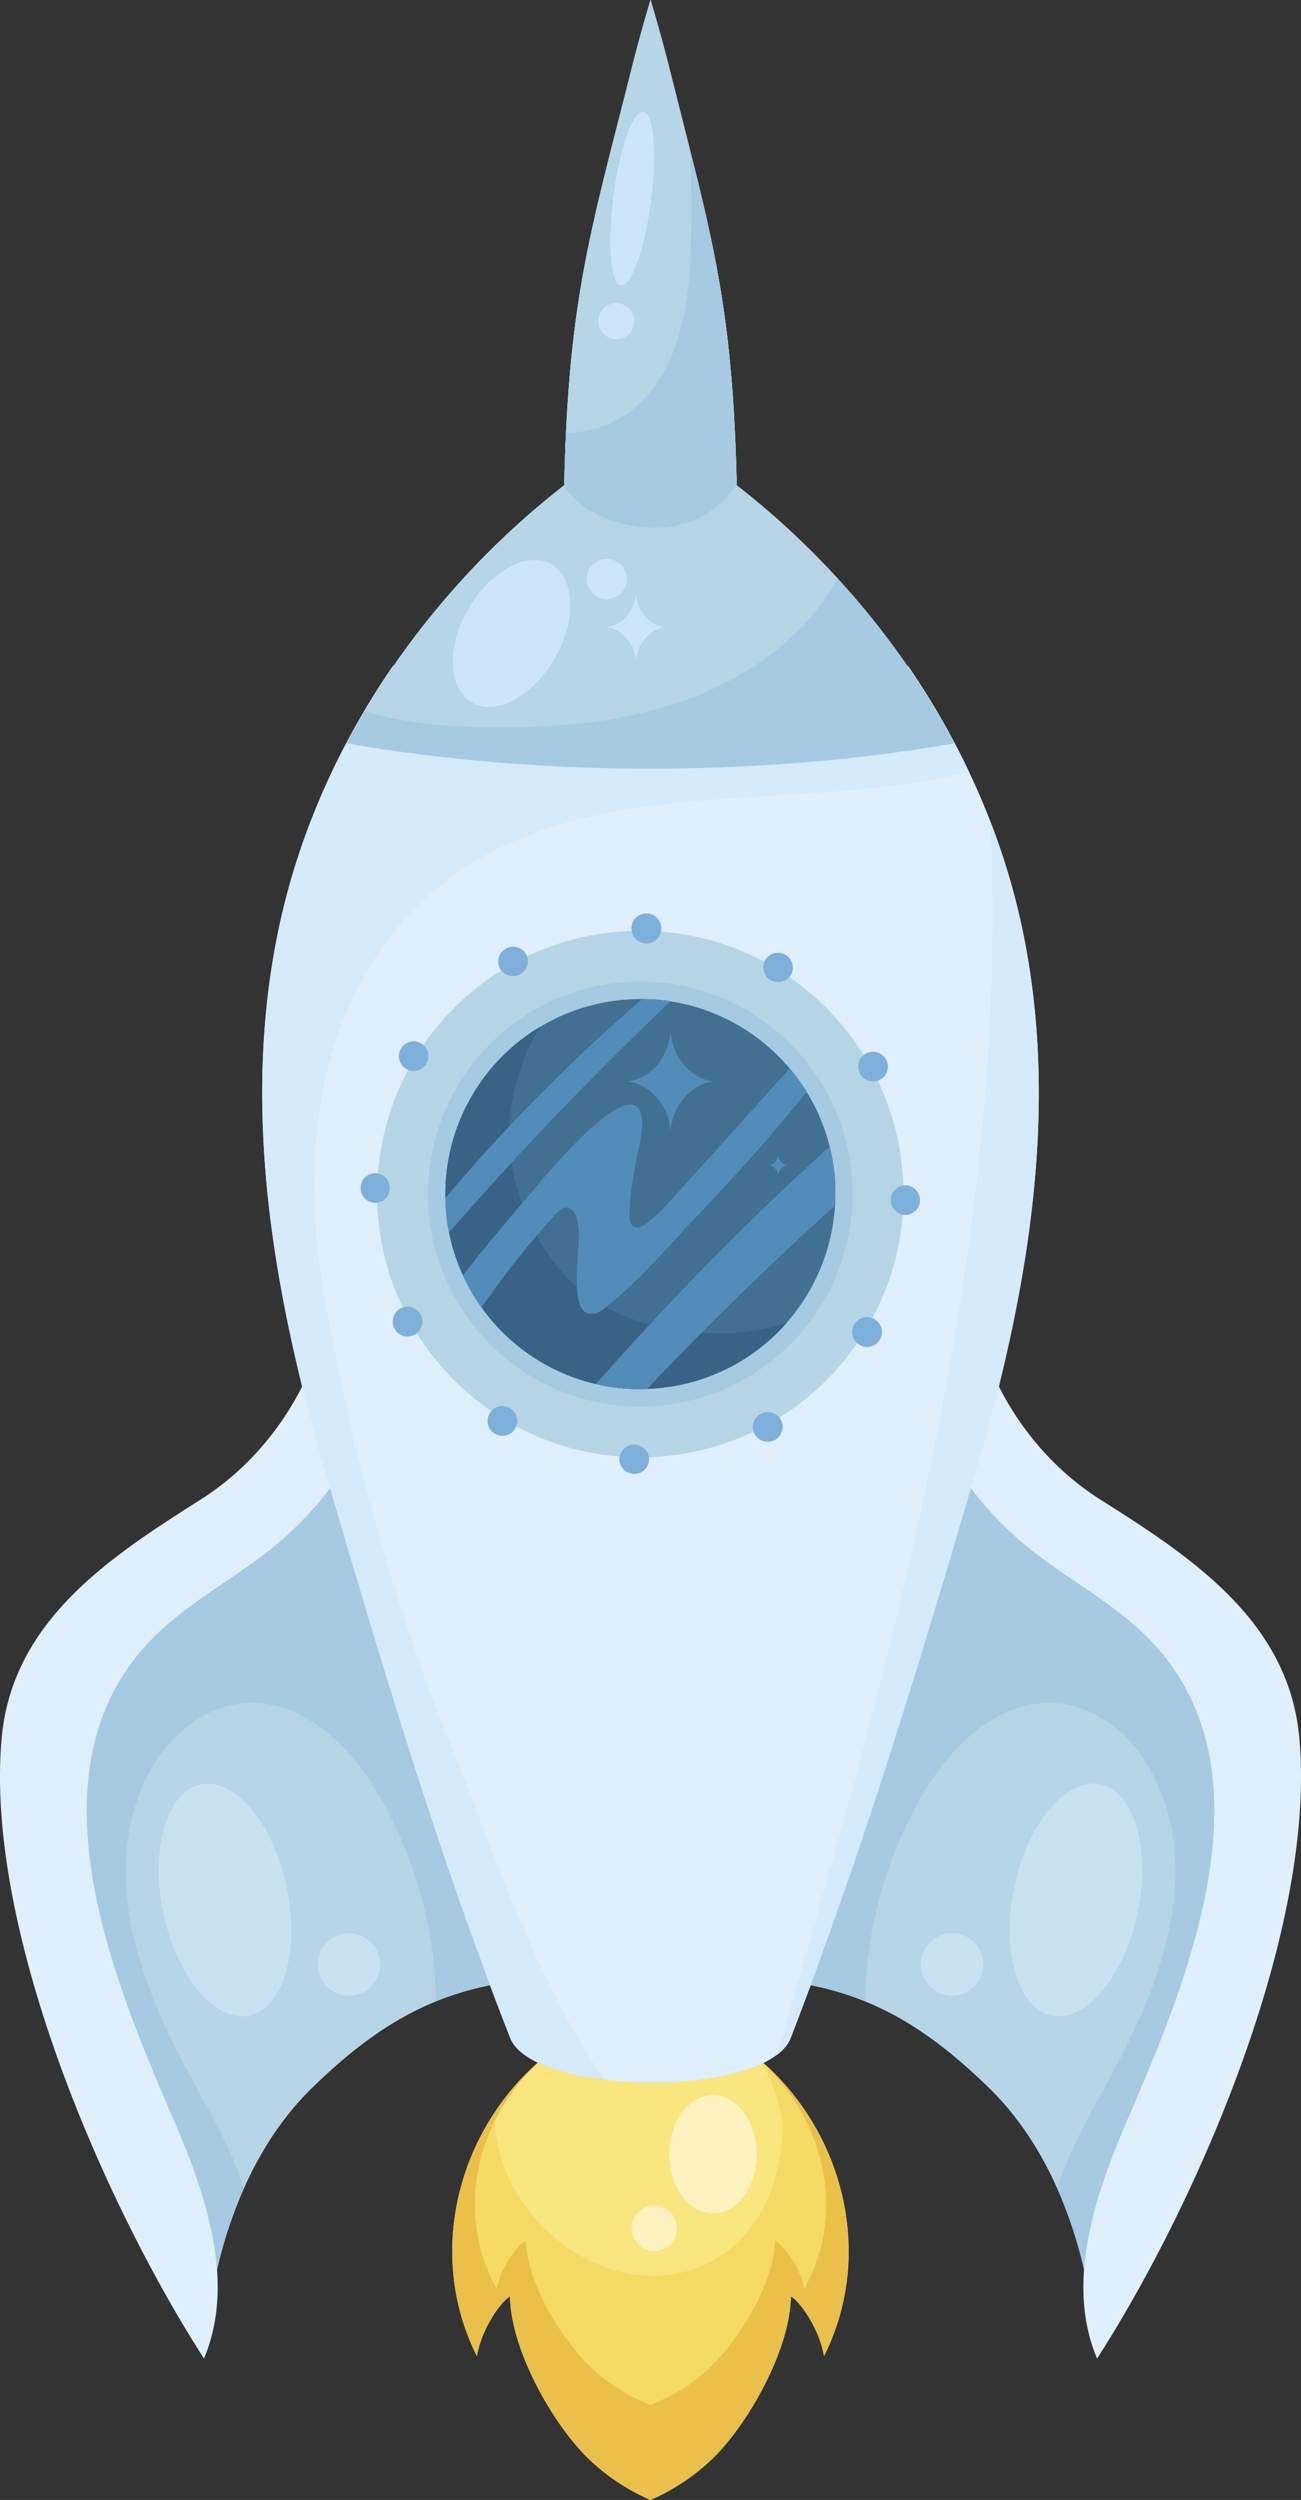<?xml version="1.0" encoding="UTF-8"?> <svg xmlns="http://www.w3.org/2000/svg" viewBox="0 0 1034.57 1986.75"><rect x="0" y="0" width="1034.57" height="1986.75" fill="#333333" stroke="none"/><defs><style>.cls-1{fill:#dfeffc;}.cls-2{fill:#d5eafb;}.cls-3{fill:#b6d5e6;}.cls-4{fill:#a5cae2;}.cls-5{fill:#417092;}.cls-6{fill:#386286;}.cls-7{fill:#eac04b;}.cls-8{fill:#f5da65;}.cls-9{fill:#f9e67f;}.cls-10{fill:#fcf3c0;}.cls-11{fill:#c8e2f1;}.cls-12{fill:#cce5f7;}.cls-13{fill:#528dba;}.cls-14{fill:#7eb0dc;}</style></defs><title>паттерн светлыйРесурс 58</title><g id="Слой_2" data-name="Слой 2"><g id="Capa_2" data-name="Capa 2"><path class="cls-1" d="M1033.16,1380.46c-7.89-84.18-72.55-133.67-138.64-176.3q-9.69-6.26-19.36-12.33c-34.56-21.83-62.39-53.52-80.87-90h0C823.63,983.14,838.52,859.8,813,738.47a552.46,552.46,0,0,0-25.29-85.21c-5.2-13.46-10.88-26.75-17.1-39.77A608.14,608.14,0,0,0,722,529.19h-.53a637.78,637.78,0,0,0-55.28-69.28,654.49,654.49,0,0,0-80.45-74.3,11.47,11.47,0,0,1-.92.76c.34-.49.68-1,1-1.49-2.66-120.79-15.48-180-37.15-265.73v-.05C543.88,100,538.66,79.63,533,57q-7.4-29.33-15.67-57Q509,27.72,501.65,57c-28.25,112.37-46,168.68-51.57,287.06-.63,12.82-1.06,26.37-1.4,40.83.12.3.25.61.38.91l-.33-.18A650.87,650.87,0,0,0,313,529.19h-.44c-43.52,63.24-75.24,134.19-91,209.28C196.06,859.8,211,983.15,240.27,1101.89c-18.48,36.43-46.31,68.11-80.86,89.94q-9,5.68-18,11.49c-66.55,42.82-132,92.41-140,177.14-4.18,44.78,1.17,95.46,12.9,147.91.26,1.18.53,2.35.8,3.53,28,122.55,90.39,254.21,147.1,342.49,9.55-22.65,12.17-46.65,10.35-71a366.16,366.16,0,0,1,16.34-52.56q2.34-5.88,4.9-11.64c13.35-30.09,31.3-57.67,54.62-80.36,32.17-31.29,63-54.08,98.2-68.4a234.08,234.08,0,0,1,43-12.78q7.86,21,16.05,41.87c3.07,7.84,11,14.41,22,19.7-64.59,57.1-88.54,153.51-48.43,233.27,3.37-21.34,19.24-43.78,26.34-47.53.38,40.41,31.27,96.69,58.82,125.43,1.16,1.21,2.35,2.4,3.53,3.56a166.75,166.75,0,0,0,49.3,32.77,166.62,166.62,0,0,0,49.3-32.77c1.19-1.16,2.38-2.35,3.54-3.56,27.52-28.74,58.41-85,58.79-125.43,7.12,3.75,23,26.19,26.34,47.53,40.06-79.61,16.25-175.81-48.07-233a64.58,64.58,0,0,0,10.72-6.51c5.2-4,9-8.47,10.93-13.51q8.08-21,15.85-41.91A232.63,232.63,0,0,1,688,1590.46c35.22,14.32,66,37.11,98.2,68.4,23.32,22.69,41.27,50.27,54.62,80.36h0a356.84,356.84,0,0,1,21.24,64.2c-1.82,24.32.8,48.32,10.35,71,58-90.26,121.9-225.88,148.94-350.74C1032.31,1472.88,1037.22,1423.9,1033.16,1380.46Z"></path><path class="cls-2" d="M912.27,1301.11c-28.19-28.17-64.49-46.66-95.4-71.82a270.59,270.59,0,0,1-44.73-46.46l1.93-6.58c7.22-24.55,14-49.36,20.22-74.38C823.63,983.14,838.52,859.8,813,738.47a552.46,552.46,0,0,0-25.29-85.21c7.18,156.59-9.65,314-39.07,468.16-33.07,172.94-81.73,342.45-130.71,511.64,5.2-4,9-8.47,10.93-13.51q8.08-21,15.85-41.91A232.63,232.63,0,0,1,688,1590.46c35.22,14.32,66,37.11,98.2,68.4,23.32,22.69,41.27,50.27,54.62,80.36a356.84,356.84,0,0,1,21.24,64.2c3-40.07,18.1-81,34.16-118.2C945,1572.21,1015.85,1404.63,912.27,1301.11Z"></path><path class="cls-2" d="M545.62,637.29c75.08-7,152.41-6.11,225-23.8A608.14,608.14,0,0,0,722,529.19h-.53a637.78,637.78,0,0,0-55.28-69.28,654.49,654.49,0,0,0-80.45-74.3,11.47,11.47,0,0,1-.92.76c.34-.49.68-1,1-1.49-2.66-120.79-15.48-180-37.15-265.73v-.05C543.88,100,538.66,79.63,533,57q-7.4-29.33-15.67-57Q509,27.72,501.65,57c-28.25,112.37-46,168.68-51.57,287.06-.63,12.82-1.06,26.37-1.4,40.83.12.3.25.61.38.91l-.33-.18A650.87,650.87,0,0,0,313,529.19h-.44c-43.52,63.24-75.24,134.19-91,209.28C196.06,859.8,211,983.15,240.27,1101.89c6.17,25,13,49.82,20.19,74.36l2,6.62h0a271,271,0,0,1-44.71,46.42c-30.91,25.16-67.21,43.65-95.4,71.82-103.58,103.52-32.7,271.1,16.1,384.11,16.06,37.19,31.15,78.13,34.16,118.2a357.63,357.63,0,0,1,21.24-64.2c13.35-30.09,31.3-57.67,54.62-80.36,32.17-31.29,63-54.08,98.2-68.4a234.08,234.08,0,0,1,43-12.78q7.86,21,16.05,41.87c3.07,7.84,11,14.41,22,19.7l.23.11c13.83,6.54,32.56,11.09,53.08,13.58-55.79-79.8-86.44-177.28-122.94-266.35-45-110.07-76.9-231.46-98.93-348.55-19.13-101.5-12.8-216.29,55.58-299.15C373.75,667.3,456.55,645.54,545.62,637.29Z"></path><path class="cls-3" d="M912.27,1301.11c-28.19-28.17-64.49-46.66-95.4-71.82a270.59,270.59,0,0,1-44.73-46.46c-39.27,133.61-79.06,264.33-127.45,394.81A232.63,232.63,0,0,1,688,1590.46c35.22,14.32,66,37.11,98.2,68.4,23.32,22.69,41.27,50.27,54.62,80.36a356.84,356.84,0,0,1,21.24,64.2c3-40.07,18.1-81,34.16-118.2C945,1572.21,1015.85,1404.63,912.27,1301.11Z"></path><path class="cls-3" d="M217.7,1229.29c-30.91,25.16-67.21,43.65-95.4,71.82-103.58,103.52-32.7,271.1,16.1,384.11,16.06,37.19,31.15,78.13,34.16,118.2a357.63,357.63,0,0,1,21.24-64.2c13.35-30.09,31.3-57.67,54.62-80.36,32.17-31.29,63-54.08,98.2-68.4a234.08,234.08,0,0,1,43-12.78c-48.83-130.27-87.94-261.22-127.23-394.81A271,271,0,0,1,217.7,1229.29Z"></path><path class="cls-3" d="M721.51,529.19a637.78,637.78,0,0,0-55.28-69.28,654.49,654.49,0,0,0-80.45-74.3,11.47,11.47,0,0,1-.92.76c.34-.49.68-1,1-1.49-2.66-120.79-15.48-180-37.15-265.73v-.05C543.88,100,538.66,79.63,533,57q-7.4-29.33-15.67-57Q509,27.72,501.65,57c-28.25,112.37-46,168.68-51.57,287.06-.63,12.82-1.06,26.37-1.4,40.83.12.3.25.61.38.91l-.33-.18A650.87,650.87,0,0,0,313,529.19q-12.11,17.58-23,35.94-7.47,12.63-14.32,25.54c74.36,13,156,20.13,241.6,20.13s167.23-7.16,241.54-20.13A614.27,614.27,0,0,0,721.51,529.19Z"></path><path class="cls-3" d="M720.1,942a12.32,12.32,0,0,0-1.83.14A208,208,0,0,0,698,858.84a11.79,11.79,0,1,0-9.67-21.37,12.22,12.22,0,0,0-1.49,1,210.35,210.35,0,0,0-59.22-62,11.5,11.5,0,0,0,1.37-1.9,11.79,11.79,0,0,0-20.41-11.79,12,12,0,0,0-.77,1.62,207.89,207.89,0,0,0-82.28-24.05,12.06,12.06,0,0,0,.23-2.34,11.79,11.79,0,1,0-23.57,0,12.08,12.08,0,0,0,.14,1.82,208.15,208.15,0,0,0-83.29,20.25,11.16,11.16,0,0,0-1-2.12,11.79,11.79,0,0,0-20.41,11.79,12.1,12.1,0,0,0,1,1.48,210.45,210.45,0,0,0-62,59.22,12,12,0,0,0-1.91-1.37,11.79,11.79,0,0,0-11.79,20.42,12,12,0,0,0,1.62.77,207.62,207.62,0,0,0-24,82.28,12.16,12.16,0,0,0-2.35-.24,11.79,11.79,0,0,0,0,23.57,12.32,12.32,0,0,0,1.83-.14,208,208,0,0,0,20.24,83.3,12.09,12.09,0,0,0-2.12,1,11.79,11.79,0,1,0,13.28,19.4,210.19,210.19,0,0,0,59.22,62,12,12,0,0,0-1.37,1.91,11.78,11.78,0,1,0,20.41,11.78,11.3,11.3,0,0,0,.77-1.61,208,208,0,0,0,82.28,24,12.08,12.08,0,0,0-.23,2.35,11.79,11.79,0,0,0,23.57,0A11.11,11.11,0,0,0,516,1158a208.15,208.15,0,0,0,83.3-20.24,11.07,11.07,0,0,0,1,2.11,11.78,11.78,0,1,0,20.41-11.78,12.22,12.22,0,0,0-1-1.49,210.19,210.19,0,0,0,62-59.22,12,12,0,0,0,1.91,1.37,11.79,11.79,0,1,0,11.79-20.41,13.36,13.36,0,0,0-1.62-.78,207.79,207.79,0,0,0,24-82.27,12.16,12.16,0,0,0,2.35.23,11.79,11.79,0,0,0,0-23.57Z"></path><path class="cls-4" d="M509.22,780.12a168.17,168.17,0,0,0-86.53,23.81V804a168.68,168.68,0,0,0-82.34,145c0,93.19,75.61,168.8,168.87,168.8A169,169,0,0,0,678,949C678,855.73,602.42,780.12,509.22,780.12Z"></path><path class="cls-5" d="M664.21,946.72c0-.2,0-.4,0-.61,0-.56,0-1.13,0-1.7,0-.2,0-.41,0-.62,0-.59,0-1.19-.07-1.78l0-.46c0-.76-.08-1.51-.12-2.27l-.06-.94c0-.42-.06-.85-.1-1.27l-.09-1.18c0-.25,0-.51-.07-.76-.05-.62-.11-1.24-.18-1.85,0-.18,0-.35,0-.53-.06-.53-.11-1.06-.18-1.59a1.94,1.94,0,0,0,0-.24c-.17-1.44-.36-2.87-.57-4.3v0h0a.13.13,0,0,1,0-.06v0c-.08-.55-.17-1.1-.25-1.64a.13.13,0,0,1,0-.06v0c0-.23-.08-.45-.11-.67V924c-.15-.91-.3-1.81-.47-2.72a.11.11,0,0,0,0-.05v-.1c-.09-.5-.19-1-.29-1.51a.11.11,0,0,0,0,0c0-.18-.06-.35-.1-.53-.07-.34-.13-.68-.2-1s-.12-.56-.17-.84-.06-.25-.08-.38a154.28,154.28,0,0,0-20.94-51.22l-.08-.12c-.37-.57-.74-1.15-1.12-1.72a144.73,144.73,0,0,0-9.58-13c-.31-.39-.64-.78-1-1.16l-.32-.39h0a155.1,155.1,0,0,0-198.12-33.44v.05A154.92,154.92,0,0,0,354.15,949q0,6,.46,11.92V961a.76.76,0,0,1,0,.15c0,.42.07.84.11,1.26s.09,1.06.14,1.6l0,.21.15,1.48,0,.28c0,.29.07.57.1.85A155.12,155.12,0,0,0,493.46,1103.2h.07l1.33.13h0l1.48.13,1.55.12h.1l2,.13.47,0,1.6.08.68,0,1.43.05.77,0,1.45,0h.71l2.14,0a155.17,155.17,0,0,0,155-152.58v-.11c0-.77,0-1.55,0-2.33S664.22,947.47,664.21,946.72Z"></path><path class="cls-6" d="M664.21,946.72c0-.2,0-.4,0-.61,0-.56,0-1.13,0-1.7,0-.2,0-.41,0-.62,0-.59,0-1.19-.07-1.78l0-.46c0-.76-.08-1.51-.12-2.27l-.06-.94c0-.42-.06-.85-.1-1.27l-.09-1.18c0-.25,0-.51-.07-.76a154.17,154.17,0,0,0-4-23.8q-74.54,67.44-143,141.34a158.21,158.21,0,0,1-34.85-13.87c26.47-20.74,49.1-47.8,72.23-72.06,24.25-25.49,48.09-51.46,70.63-78.57,5.61-6.7,11.16-13.45,16.77-20.15-.49-.8-1-1.6-1.49-2.4l-.08-.12c-.37-.57-.74-1.15-1.12-1.72a144.73,144.73,0,0,0-9.58-13c-.31-.39-.64-.78-1-1.16l-.32-.39-93,103.09c-7,7.68-13.86,15.21-22.49,21.08-6.28,4.31-11.68,1.66-11.83-5.87-.32-15.52,2.7-30.53,5.4-45.7,1.71-9.55,8.51-32.56,1.71-41.07-15.17-19.11-78.26,58.78-87.56,69.69q-2.56,3-5.11,6a172.79,172.79,0,0,1-8.21-32.4c40.66-44.09,82.5-86.57,126.43-128.21A146.4,146.4,0,0,0,510.67,794,1403.8,1403.8,0,0,0,405.23,894.81a163.36,163.36,0,0,1,24.53-79A154.92,154.92,0,0,0,354.15,949q0,6.06.46,12a.76.76,0,0,1,0,.15c0,.42.07.84.11,1.26s.09,1.06.14,1.6l0,.21.15,1.48,0,.28A155.12,155.12,0,0,0,493.46,1103.2h.07l1.33.13,1.48.13,1.55.12h.1l2,.13.47,0,1.6.08.68,0,1.43.05.77,0,1.45,0h.71l2.14,0A154.41,154.41,0,0,0,626,1050.87c-21.67,7.71-45,9.89-68.08,8.45q51.6-51.9,106-100.88c.15-2.32.25-4.67.29-7v-.11c0-.77,0-1.55,0-2.33S664.22,947.47,664.21,946.72Zm-205.16,58.51c0,3.39-.58,10.36-.27,17.48a151.73,151.73,0,0,1-32.17-40.65q7.49-8.76,15.15-17.08c3.22-3.48,8.41-7.17,12.2-4.31C463.83,968.09,459.15,994.16,459.05,1005.23Z"></path><path class="cls-7" d="M607.19,1639.57l-.26.13-1.16.55c-29.73,13.93-81.21,17.93-124.73,12.69-20.52-2.49-39.25-7-53.08-13.58l-.23-.11c-64.59,57.1-88.54,153.51-48.43,233.27,3.37-21.34,19.24-43.78,26.34-47.53.38,40.41,31.27,96.69,58.82,125.43,1.16,1.21,2.35,2.4,3.53,3.56a166.75,166.75,0,0,0,49.3,32.77,166.62,166.62,0,0,0,49.3-32.77c1.19-1.16,2.38-2.35,3.54-3.56,27.52-28.74,58.41-85,58.79-125.43,7.12,3.75,23,26.19,26.34,47.53C695.32,1792.91,671.51,1696.71,607.19,1639.57Z"></path><path class="cls-8" d="M606.93,1639.7l-1.16.55c-29.73,13.93-81.21,17.93-124.73,12.69-20.52-2.49-39.25-7-53.08-13.58a163.46,163.46,0,0,0-34.52,46.42c-20.62,41.49-22.14,90.38,1.54,133.27,3-17.22,17.06-35.36,23.35-38.37.34,32.63,27.72,78.07,52.12,101.28,1.05,1,2.1,1.94,3.15,2.87,12.58,11.21,27.54,20,43.69,26.48,16.15-6.49,31.11-15.27,43.7-26.48,1-.93,2.1-1.87,3.15-2.87,24.37-23.21,51.75-68.65,52.09-101.28,6.32,3,20.39,21.15,23.35,38.37C672.92,1758.66,656.31,1686.43,606.93,1639.7Z"></path><path class="cls-9" d="M605.77,1640.25c-29.73,13.93-81.21,17.93-124.73,12.69-20.52-2.49-39.25-7-53.08-13.58a163.46,163.46,0,0,0-34.52,46.42c2.12,58.33,51.58,112.32,109.67,121.73,50.2,8.14,112.86-22.18,119.07-110.82C623.22,1681.86,616.6,1655.77,605.77,1640.25Z"></path><path class="cls-10" d="M567,1665.06c-19.21,0-34.77,21-34.77,47s15.56,47,34.77,47,34.77-21,34.77-47S586.22,1665.06,567,1665.06Z"></path><path class="cls-10" d="M520.36,1788.93a18,18,0,1,0-18-18A18,18,0,0,0,520.36,1788.93Z"></path><path class="cls-4" d="M912.27,1301.11c-28.19-28.17-64.49-46.66-95.4-71.82a270.59,270.59,0,0,1-44.73-46.46c-39.27,133.61-79.06,264.33-127.45,394.81A232.63,232.63,0,0,1,688,1590.46a334.06,334.06,0,0,1,26.7-126.6c17.56-41.31,45.57-87.08,89.11-104.49,47.8-19.21,92.88,9.63,114.17,53.12,37.44,76.53,5.51,162.73-32,232.59-16.49,30.67-35,61-45.13,94.14a357.63,357.63,0,0,1,21.24,64.2c3-40.07,18.1-81,34.16-118.2C945,1572.21,1015.85,1404.63,912.27,1301.11Z"></path><path class="cls-11" d="M875,1418c-27.09-5.71-57.74,30.8-68.44,81.55s2.57,96.53,29.66,102.24,57.74-30.79,68.44-81.54S902.05,1423.76,875,1418Z"></path><path class="cls-11" d="M757.09,1536.34A24.88,24.88,0,1,0,782,1561.22,24.88,24.88,0,0,0,757.09,1536.34Z"></path><path class="cls-4" d="M217.7,1229.29c-30.91,25.16-67.21,43.65-95.4,71.82-103.58,103.52-32.7,271.1,16.1,384.11,16.06,37.19,31.15,78.13,34.16,118.2a357.63,357.63,0,0,1,21.24-64.2c-10.16-33.19-28.64-63.47-45.13-94.14-37.54-69.86-69.47-156.06-32-232.59,21.29-43.49,66.37-72.33,114.17-53.12,43.54,17.41,71.55,63.18,89.11,104.49a333.87,333.87,0,0,1,26.7,126.6,234.08,234.08,0,0,1,43-12.78c-48.83-130.27-87.94-261.22-127.23-394.81A271,271,0,0,1,217.7,1229.29Z"></path><ellipse class="cls-11" cx="179" cy="1509.94" rx="50.13" ry="93.92" transform="translate(-307.85 69.48) rotate(-11.91)"></ellipse><path class="cls-11" d="M277.48,1536.34a24.88,24.88,0,1,0,24.88,24.88A24.88,24.88,0,0,0,277.48,1536.34Z"></path><path class="cls-4" d="M584.86,386.37c.34-.49.68-1,1-1.49-2.66-120.79-15.48-180-37.15-265.73,1.4,27.72,1.55,55.54.53,83.21-1.88,50.7-14.08,113.05-66.47,135a88.16,88.16,0,0,1-32.7,6.72c-.63,12.82-1.06,26.37-1.4,40.83.11.3.24.61.38.91C461.55,414.17,544.68,444.21,584.86,386.37Z"></path><path class="cls-4" d="M537.88,558.94c-46.29,15.38-95.63,19.44-144.45,19.11-34.88-.2-70.24-2.71-103.43-12.92q-7.47,12.63-14.32,25.54c74.36,13,156,20.13,241.6,20.13s167.23-7.16,241.54-20.13a614.27,614.27,0,0,0-37.31-61.48,637.78,637.78,0,0,0-55.28-69.28c-3.25,5.66-6.73,11.13-10.5,16.45C627.48,516.12,584.18,543.55,537.88,558.94Z"></path><path class="cls-12" d="M493.76,226.7c8.26,1.07,19-28.92,23.93-67s2.29-69.8-6-70.87-19,28.91-23.92,67S485.51,225.62,493.76,226.7Z"></path><path class="cls-12" d="M504.38,255.23a14.33,14.33,0,1,0-14.33,14.32A14.33,14.33,0,0,0,504.38,255.23Z"></path><path class="cls-12" d="M375.16,558.3c18.95,10.94,48.5-4.76,66-35.08s16.33-63.76-2.62-74.7-48.5,4.77-66,35.08S356.21,547.36,375.16,558.3Z"></path><path class="cls-12" d="M482.56,476.17a16,16,0,1,0-16-16A16,16,0,0,0,482.56,476.17Z"></path><path class="cls-12" d="M482.56,498.47c12.19,1.53,21.86,12.69,23.11,26.72,1.25-14,10.93-25.19,23.12-26.72-12.19-1.54-21.87-12.69-23.12-26.73C504.42,485.78,494.75,496.93,482.56,498.47Z"></path><path class="cls-13" d="M534.92,952.31c-7,7.68-13.86,15.21-22.49,21.08-6.28,4.31-11.68,1.66-11.84-5.87C500.28,952,503.3,937,506,921.82c1.71-9.55,8.51-32.56,1.71-41.07-15.17-19.11-78.26,58.78-87.56,69.69q-2.56,3-5.11,6c-16,18.68-31.76,37.6-46.87,57a149,149,0,0,0,14.85,25.5,706.28,706.28,0,0,1,43.59-56.87q7.49-8.76,15.15-17.08c3.22-3.48,8.41-7.17,12.2-4.31,9.87,7.42,5.19,33.49,5.09,44.56,0,3.39-.58,10.36-.27,17.48.5,11.7,3.28,23.82,14.29,21.2,2.75-.62,5.14-2.33,7.37-4.05l1.36-1.06c26.47-20.74,49.1-47.8,72.23-72.06,24.25-25.49,48.09-51.46,70.63-78.57,5.61-6.7,11.16-13.45,16.77-20.15-.49-.8-1-1.6-1.49-2.4l-.08-.12c-.37-.57-.74-1.15-1.12-1.72a144.73,144.73,0,0,0-9.58-13c-.31-.39-.64-.78-1-1.16l-.32-.39Z"></path><path class="cls-13" d="M516.65,1052.67Q495,1076,473.85,1099.9a153.19,153.19,0,0,0,22.49,3.57l1.55.12h.1l2,.13.48,0,1.6.08.68,0,1.43.05.77,0,1.45,0h.71l2.14,0c1.82,0,3.64,0,5.46-.16q21.33-22.52,43.21-44.52,51.6-51.9,106-100.88c.15-2.32.25-4.67.29-7v-.11c0-.77,0-1.55,0-2.33s0-1.51,0-2.26c0-.2,0-.4,0-.61,0-.56,0-1.13,0-1.7,0-.2,0-.41,0-.62,0-.6,0-1.19-.07-1.78,0-.15,0-.3,0-.46,0-.76-.08-1.51-.12-2.27l-.06-.94c0-.42-.07-.85-.1-1.27l-.09-1.18c0-.25,0-.51-.07-.76a154.17,154.17,0,0,0-4-23.8Q585.07,978.77,516.65,1052.67Z"></path><path class="cls-13" d="M406.83,924c40.66-44.09,82.5-86.57,126.43-128.21A146.4,146.4,0,0,0,510.67,794,1403.8,1403.8,0,0,0,405.23,894.81q-26.3,27.88-51,57.19.07,4.53.41,9a.76.76,0,0,1,0,.15c0,.42.07.84.11,1.26s.09,1.06.14,1.6l0,.21.15,1.48,0,.28c.49,4.51,1.19,8.95,2.09,13.35Q381.76,951.2,406.83,924Z"></path><path class="cls-13" d="M533.26,820.18c-1.84,20.63-16.06,37-34,39.3,17.94,2.25,32.16,18.66,34,39.29,1.84-20.63,16.06-37,34-39.29C549.32,857.22,535.1,840.81,533.26,820.18Z"></path><path class="cls-13" d="M618.76,918c-.38,4.24-3.3,7.6-7,8.06,3.68.47,6.6,3.83,7,8.07.38-4.24,3.29-7.6,7-8.07C622.05,925.56,619.14,922.2,618.76,918Z"></path><path class="cls-14" d="M514,749.83a11.79,11.79,0,0,0,11.55-9.44,12.06,12.06,0,0,0,.23-2.34,11.79,11.79,0,1,0-23.57,0,12.08,12.08,0,0,0,.14,1.82A11.79,11.79,0,0,0,514,749.83Z"></path><path class="cls-14" d="M413.8,774.1a11.79,11.79,0,0,0,5.27-14,11.16,11.16,0,0,0-1-2.12,11.79,11.79,0,0,0-20.41,11.79,12.1,12.1,0,0,0,1,1.48A11.78,11.78,0,0,0,413.8,774.1Z"></path><path class="cls-14" d="M339.15,845.22a11.8,11.8,0,0,0-2.4-14.73,12,12,0,0,0-1.91-1.37,11.79,11.79,0,0,0-11.79,20.42,12,12,0,0,0,1.62.77A11.78,11.78,0,0,0,339.15,845.22Z"></path><path class="cls-14" d="M310.07,944.14a11.79,11.79,0,0,0-9.44-11.55,12.16,12.16,0,0,0-2.35-.24,11.79,11.79,0,0,0,0,23.57,12.32,12.32,0,0,0,1.83-.14A11.79,11.79,0,0,0,310.07,944.14Z"></path><path class="cls-14" d="M334.33,1044.35a11.76,11.76,0,0,0-14-5.27,12.09,12.09,0,0,0-2.12,1,11.79,11.79,0,1,0,16.1,4.32Z"></path><path class="cls-14" d="M405.45,1119a11.79,11.79,0,0,0-14.72,2.41,12,12,0,0,0-1.37,1.91,11.78,11.78,0,1,0,20.41,11.78,11.3,11.3,0,0,0,.77-1.61A11.79,11.79,0,0,0,405.45,1119Z"></path><path class="cls-14" d="M504.37,1148.08a11.79,11.79,0,0,0-11.55,9.44,12.08,12.08,0,0,0-.23,2.35,11.79,11.79,0,0,0,23.57,0A11.11,11.11,0,0,0,516,1158,11.78,11.78,0,0,0,504.37,1148.08Z"></path><path class="cls-14" d="M604.58,1123.81a11.8,11.8,0,0,0-5.27,14,11.07,11.07,0,0,0,1,2.11,11.78,11.78,0,1,0,20.41-11.78,12.22,12.22,0,0,0-1-1.49A11.78,11.78,0,0,0,604.58,1123.81Z"></path><path class="cls-14" d="M679.23,1052.69a11.79,11.79,0,0,0,2.4,14.73,12,12,0,0,0,1.91,1.37,11.78,11.78,0,1,0,11.78-20.41,12.56,12.56,0,0,0-1.61-.78A11.79,11.79,0,0,0,679.23,1052.69Z"></path><path class="cls-14" d="M708.31,953.78a11.8,11.8,0,0,0,9.44,11.55,12.16,12.16,0,0,0,2.35.23,11.79,11.79,0,0,0,0-23.57,12.32,12.32,0,0,0-1.83.14A11.8,11.8,0,0,0,708.31,953.78Z"></path><path class="cls-14" d="M684.05,853.57a11.79,11.79,0,1,0,4.31-16.1,12.22,12.22,0,0,0-1.49,1A11.79,11.79,0,0,0,684.05,853.57Z"></path><path class="cls-14" d="M612.92,778.92a11.79,11.79,0,0,0,14.73-2.41,11.5,11.5,0,0,0,1.37-1.9,11.79,11.79,0,0,0-20.41-11.79,12,12,0,0,0-.77,1.62A11.77,11.77,0,0,0,612.92,778.92Z"></path></g></g></svg> 
